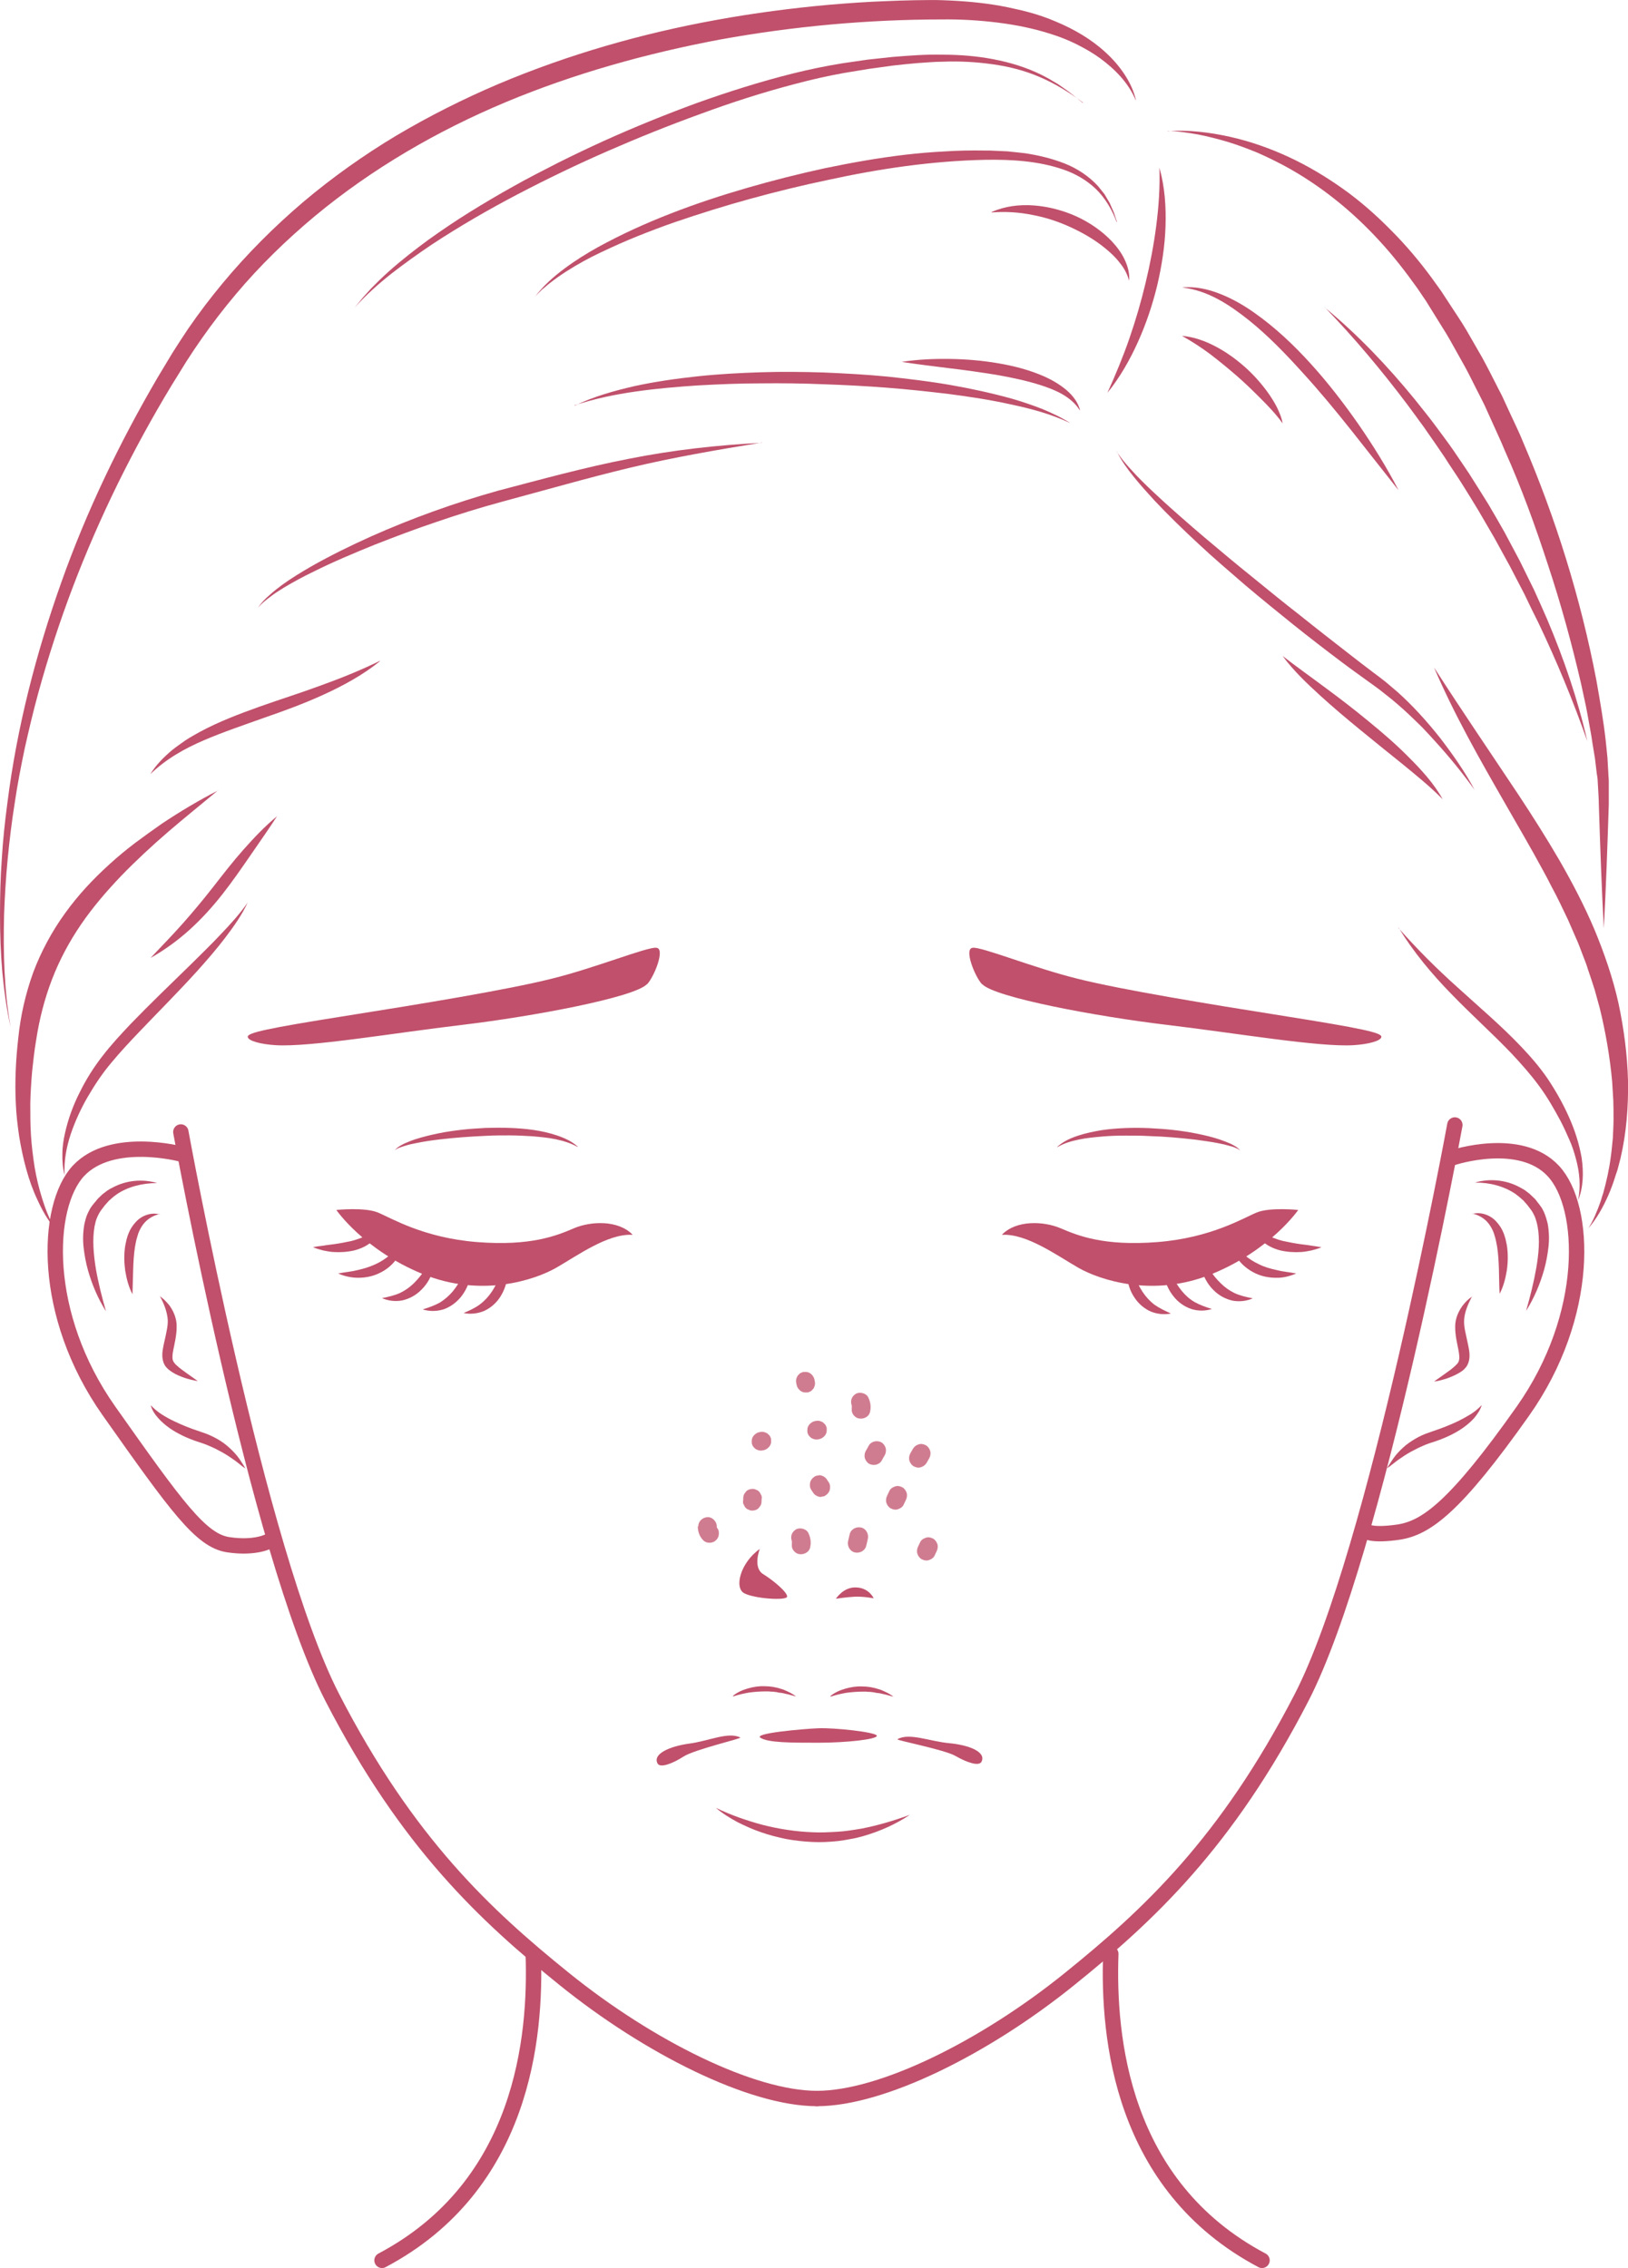 <?xml version="1.0" encoding="UTF-8"?>
<svg id="Layer_2" xmlns="http://www.w3.org/2000/svg" viewBox="0 0 72.02 100.34">
  <defs>
    <style>
      .cls-1 {
        fill: #d07c90;
      }

      .cls-2 {
        fill: #c0506b;
      }

      .cls-3 {
        fill: none;
        stroke: #c0506b;
        stroke-linecap: round;
        stroke-linejoin: round;
        stroke-width: .68px;
      }
    </style>
  </defs>
  <g id="_レイアウト" data-name="レイアウト">
    <g>
      <g>
        <path class="cls-2" d="M44.33,54.62c.63-.65,1.84-.6,2.59-.28.75.32,1.9.8,4.29.61,2.38-.19,3.8-1.07,4.39-1.31.59-.24,1.83-.11,1.83-.11,0,0-1.2,1.76-3.81,2.83-2.61,1.07-4.98.26-5.91-.27-.94-.54-2.29-1.52-3.37-1.46Z"/>
        <path class="cls-2" d="M55.5,53.97c.1.29.29.49.51.63.22.14.47.23.74.3.27.06.54.11.83.15.14.02.29.03.43.06.15.02.29.04.45.07-.14.06-.29.1-.44.14-.15.03-.3.06-.45.07-.31.02-.62,0-.93-.07-.31-.08-.61-.22-.85-.46-.12-.12-.21-.26-.27-.42-.05-.16-.07-.32-.02-.47Z"/>
        <path class="cls-2" d="M54.52,54.86c.06.14.14.26.23.36.04.05.1.1.14.15.05.05.1.1.15.14.21.18.43.32.67.43.24.12.5.19.77.25.27.07.56.09.86.15-.28.12-.58.2-.89.19-.31,0-.63-.06-.92-.2-.29-.14-.55-.34-.74-.59-.05-.06-.09-.13-.13-.2-.03-.07-.07-.14-.1-.22-.05-.15-.09-.31-.05-.46Z"/>
        <path class="cls-2" d="M53.16,55.41c.02.15.08.27.15.4l.05.09.05.09c.03.06.07.12.1.17.14.23.31.44.49.61.18.18.39.33.62.44.24.11.5.17.8.23-.27.12-.59.16-.9.1-.31-.07-.6-.23-.82-.45-.23-.22-.39-.49-.5-.78-.02-.07-.05-.14-.06-.22l-.02-.11v-.11c-.02-.15-.03-.31.05-.45Z"/>
        <path class="cls-2" d="M51.58,55.66c0,.15.06.28.1.41l.04.1.04.09c.02.06.06.12.09.18.12.24.26.46.42.66.16.2.35.37.57.5.23.13.48.22.77.31-.28.09-.6.1-.91,0-.3-.1-.57-.29-.77-.54-.2-.24-.34-.53-.41-.83-.02-.07-.03-.15-.04-.23v-.11s-.01-.12-.01-.12c0-.15.02-.31.11-.44Z"/>
        <path class="cls-2" d="M50.01,55.65c0,.15.03.28.06.42l.03.1.03.1c.02.07.04.13.07.19.09.25.21.49.35.7.14.21.31.4.52.56.21.15.46.27.73.39-.29.06-.61.03-.9-.09-.29-.13-.54-.35-.71-.61-.18-.26-.28-.56-.32-.86,0-.08-.02-.15-.02-.23v-.11s.01-.11.01-.11c.02-.15.05-.31.15-.43Z"/>
        <path class="cls-2" d="M46.77,50.74c.26-.24.59-.39.93-.5.34-.11.68-.18,1.03-.24.7-.1,1.41-.12,2.11-.09.35.02.7.04,1.05.08.35.04.7.09,1.04.16.35.07.69.15,1.02.26.17.06.33.12.49.19.16.08.32.16.43.31-.06-.06-.14-.1-.22-.13-.08-.04-.16-.06-.24-.08-.17-.05-.33-.09-.5-.12-.34-.07-.68-.11-1.02-.16-.69-.08-1.37-.14-2.06-.16-.34-.02-.69-.02-1.03-.02-.34,0-.69.01-1.03.04-.34.03-.68.06-1.02.13-.34.07-.67.16-.97.34Z"/>
      </g>
      <g>
        <path class="cls-2" d="M27.98,54.62c-.63-.65-1.84-.6-2.59-.28-.75.32-1.9.8-4.29.61-2.38-.19-3.8-1.07-4.39-1.31s-1.83-.11-1.83-.11c0,0,1.2,1.76,3.81,2.83,2.61,1.07,4.98.26,5.91-.27.94-.54,2.29-1.52,3.37-1.46Z"/>
        <path class="cls-2" d="M16.81,53.97c.05.15.03.32-.02.47-.06.15-.15.3-.27.42-.23.24-.54.38-.85.46-.31.07-.62.09-.93.07-.15-.01-.3-.04-.45-.07-.15-.04-.29-.08-.44-.14.15-.04.3-.05.45-.07.15-.03.29-.04.43-.06.29-.04.56-.09.83-.15.26-.07.52-.16.74-.3.22-.14.41-.34.51-.63Z"/>
        <path class="cls-2" d="M17.79,54.86c.04.15,0,.32-.05.46-.02.08-.06.15-.1.22-.04.07-.08.14-.13.2-.19.25-.45.46-.74.59-.29.14-.61.2-.92.2-.31,0-.62-.07-.89-.19.3-.06.59-.08.86-.15.27-.06.53-.14.77-.25.24-.11.47-.25.67-.43.05-.04.1-.09.15-.14.04-.05.1-.1.14-.15.09-.11.17-.22.23-.36Z"/>
        <path class="cls-2" d="M19.16,55.41c.07.14.07.3.06.45v.11s-.04.11-.04.11c-.01.08-.04.15-.06.22-.1.29-.27.56-.5.78-.22.22-.51.38-.82.45-.31.06-.63.02-.9-.1.3-.06.56-.12.8-.23.23-.11.44-.26.62-.44.18-.18.35-.39.49-.61.04-.06.07-.11.1-.17l.05-.09.05-.09c.06-.12.12-.25.15-.4Z"/>
        <path class="cls-2" d="M20.73,55.66c.09.13.1.29.11.44v.12s-.01.11-.01.11c0,.08-.02.15-.04.23-.07.3-.21.58-.41.83-.2.24-.47.44-.77.54-.3.09-.62.09-.91,0,.29-.09.54-.18.77-.31.22-.14.41-.31.57-.5.16-.2.3-.42.42-.66.03-.06.06-.12.09-.18l.04-.09.04-.1c.05-.13.1-.26.1-.41Z"/>
        <path class="cls-2" d="M22.3,55.65c.1.12.13.28.15.43v.11s.01.11.01.11c0,.08,0,.15-.02.23-.04.3-.15.6-.32.86-.17.26-.42.48-.71.61-.29.12-.61.15-.9.09.28-.12.52-.23.73-.39.21-.16.38-.35.52-.56.14-.21.26-.45.35-.7.02-.06.05-.13.07-.19l.03-.1.03-.1c.04-.13.07-.27.06-.42Z"/>
        <path class="cls-2" d="M25.55,50.74c-.3-.17-.64-.27-.97-.34-.34-.07-.68-.1-1.02-.13-.34-.02-.69-.04-1.03-.04-.34,0-.69,0-1.03.02-.69.03-1.38.08-2.06.16-.34.04-.68.09-1.02.16-.17.03-.34.07-.5.12-.08.03-.17.05-.24.08-.08.03-.16.07-.22.13.1-.14.27-.23.43-.31.16-.07.33-.14.49-.19.34-.11.68-.19,1.02-.26.34-.07.69-.12,1.04-.16.35-.04.7-.06,1.05-.08.7-.02,1.41-.01,2.11.09.35.05.7.13,1.03.24.33.11.67.26.93.5Z"/>
      </g>
      <path class="cls-2" d="M31.67,79.98c.68.33,1.38.57,2.09.76.71.18,1.44.29,2.17.32.36.02.73,0,1.09-.02.37-.02.73-.08,1.09-.14.72-.14,1.43-.35,2.14-.61-.63.42-1.33.73-2.06.94-.18.05-.37.1-.56.13l-.28.05-.28.04c-.38.04-.77.06-1.15.04-.38-.02-.76-.06-1.14-.13-.38-.08-.75-.17-1.11-.3-.36-.12-.71-.28-1.05-.45-.33-.18-.66-.38-.95-.63Z"/>
      <path class="cls-2" d="M32.42,75.03c.19-.16.42-.26.66-.33.24-.07.49-.11.74-.1.25,0,.5.04.74.12.12.03.23.09.34.14.11.05.21.12.32.19-.12-.02-.23-.06-.35-.09-.12-.02-.23-.06-.35-.07-.06,0-.12-.02-.17-.03l-.17-.02c-.06,0-.12,0-.17-.01-.06,0-.12,0-.17,0-.23,0-.47.02-.7.05-.23.04-.46.09-.7.17Z"/>
      <path class="cls-2" d="M36.73,75.04c.19-.16.42-.26.66-.33.24-.07.49-.11.74-.1.25,0,.5.04.74.12.12.03.23.09.34.14.11.05.21.12.32.19-.12-.02-.23-.06-.35-.09-.12-.02-.23-.06-.35-.07-.06,0-.12-.02-.17-.03l-.17-.02c-.06,0-.12,0-.17-.01-.06,0-.12,0-.17,0-.23,0-.47.02-.7.05-.23.04-.46.09-.7.17Z"/>
      <path class="cls-2" d="M33.64,76.88c-.32-.2,1.86-.39,2.56-.42s2.56.17,2.59.33c.02.16-1.36.31-2.59.31-1.23,0-2.21,0-2.56-.22Z"/>
      <path class="cls-2" d="M39.71,76.95c-.08.04,2.05.45,2.55.73.5.29,1.05.48,1.16.26.22-.44-.57-.74-1.43-.82s-1.76-.47-2.28-.18Z"/>
      <path class="cls-2" d="M32.75,76.87c.08.04-2.03.53-2.51.84-.48.31-1.03.52-1.15.31-.23-.43.54-.76,1.39-.88.86-.11,1.74-.54,2.27-.27Z"/>
      <path class="cls-2" d="M58.6,13.6c1.46,1.2,2.78,2.59,3.98,4.06.29.37.6.74.88,1.12.28.38.57.76.84,1.15l.4.59c.13.2.27.39.39.59.25.4.51.8.76,1.21.24.41.48.82.71,1.23.22.42.45.84.67,1.26l.63,1.28c.2.43.39.87.58,1.3.74,1.75,1.36,3.55,1.78,5.4-.63-1.79-1.35-3.53-2.16-5.23-.21-.42-.42-.84-.62-1.27l-.65-1.25-.68-1.24-.71-1.22c-.24-.4-.49-.8-.74-1.2-.25-.4-.52-.78-.77-1.18-.26-.39-.53-.77-.8-1.16-.13-.2-.28-.38-.41-.57l-.42-.57c-1.13-1.5-2.34-2.95-3.66-4.31Z"/>
      <path class="cls-2" d="M47.9,4.53c-.59-.44-1.22-.83-1.9-1.12-.67-.29-1.38-.47-2.11-.57-.72-.1-1.46-.14-2.19-.11-.37,0-.73.04-1.1.06-.37.03-.73.07-1.09.11l-1.09.15-1.09.18c-.72.13-1.43.29-2.14.48-1.42.37-2.82.82-4.2,1.33-1.38.5-2.75,1.05-4.1,1.64-1.35.59-2.68,1.23-3.98,1.91-1.3.68-2.58,1.42-3.81,2.23-.61.41-1.21.84-1.79,1.29-.58.46-1.13.95-1.62,1.5l.35-.43.37-.41.39-.39c.13-.13.27-.25.41-.38.55-.49,1.14-.95,1.74-1.39.6-.43,1.22-.85,1.85-1.24.63-.39,1.27-.77,1.92-1.13.32-.18.65-.36.98-.53.33-.17.66-.34.99-.51.66-.33,1.33-.65,2.01-.96,1.35-.61,2.73-1.17,4.12-1.68,1.4-.5,2.82-.95,4.26-1.31.72-.18,1.45-.33,2.19-.45l1.1-.16,1.11-.12c.74-.06,1.49-.12,2.23-.1.75,0,1.5.06,2.23.2.74.14,1.46.36,2.13.69l.25.13c.08.04.16.09.24.14.08.05.16.09.24.14l.23.16c.31.21.59.45.88.68Z"/>
      <path class="cls-2" d="M10.97,39.9c-.26.57-.63,1.09-1.01,1.59-.38.5-.79.97-1.21,1.44-.84.93-1.72,1.81-2.58,2.71-.43.45-.85.9-1.24,1.37-.39.46-.73.97-1.04,1.5-.08.13-.15.27-.22.4-.07.14-.14.27-.2.41-.13.28-.24.56-.34.85-.19.58-.31,1.19-.27,1.82-.08-.3-.11-.62-.1-.94,0-.32.05-.63.12-.94.14-.62.36-1.22.65-1.79.28-.57.62-1.11,1.02-1.62.19-.25.4-.49.61-.73.21-.23.42-.46.64-.69.87-.9,1.77-1.76,2.66-2.63.44-.44.89-.87,1.31-1.32.43-.45.85-.91,1.2-1.42Z"/>
      <path class="cls-2" d="M51.29,7.42c.24.84.3,1.74.27,2.61-.03.88-.17,1.76-.37,2.61-.21.86-.49,1.69-.85,2.49-.36.8-.8,1.57-1.35,2.25.36-.8.69-1.59.97-2.4.28-.81.52-1.63.72-2.47.2-.83.36-1.67.47-2.52.11-.85.17-1.71.14-2.58Z"/>
      <path class="cls-2" d="M49.4,9.83c-.2-.55-.51-1.07-.92-1.47-.42-.4-.93-.69-1.47-.87-1.09-.37-2.27-.44-3.43-.42-2.34.05-4.66.39-6.95.89-1.15.24-2.29.52-3.42.83-1.13.31-2.25.66-3.36,1.04-.55.19-1.1.4-1.65.62-.55.22-1.08.46-1.61.71-.53.25-1.04.53-1.54.85-.25.16-.49.33-.72.51-.12.09-.22.19-.34.28-.11.1-.21.21-.31.31.36-.47.81-.87,1.28-1.22.48-.36.98-.67,1.5-.96,1.04-.57,2.12-1.06,3.23-1.49,1.1-.43,2.23-.8,3.37-1.13,1.14-.33,2.29-.62,3.44-.87,1.16-.24,2.33-.45,3.51-.59.59-.07,1.18-.12,1.77-.15.59-.04,1.19-.05,1.78-.04h.22s.22.01.22.01l.45.02c.15,0,.3.03.45.04.15.02.3.03.45.05.59.09,1.18.23,1.74.45.56.22,1.08.56,1.49,1.01.1.12.19.24.28.35.08.13.15.26.23.39.06.14.12.27.18.41l.14.42Z"/>
      <path class="cls-2" d="M43.87,9.38c.58-.26,1.23-.34,1.88-.29.64.05,1.28.22,1.86.48.59.27,1.13.64,1.58,1.11.22.24.42.5.56.8.14.29.23.62.2.94-.08-.31-.23-.57-.42-.8-.18-.24-.4-.44-.63-.63-.46-.38-.98-.68-1.52-.93-.54-.25-1.11-.44-1.7-.55-.59-.12-1.19-.16-1.82-.11Z"/>
      <path class="cls-2" d="M33.7,19.58c-1.96.32-3.9.65-5.82,1.11-.96.23-1.91.48-2.86.74l-2.86.78c-.95.26-1.89.55-2.82.87-.93.31-1.85.66-2.77,1.02-.91.37-1.82.75-2.7,1.19-.44.21-.88.45-1.3.7-.21.13-.42.26-.61.41-.2.15-.39.3-.55.49.14-.21.31-.39.5-.55.18-.17.38-.32.58-.47.4-.29.83-.55,1.26-.8.86-.49,1.76-.93,2.67-1.34,1.82-.81,3.69-1.48,5.61-2.02,1.91-.5,3.82-1.03,5.78-1.41,1.95-.39,3.93-.61,5.9-.71Z"/>
      <path class="cls-2" d="M47.76,18.14c-.19-.3-.46-.52-.75-.69-.29-.17-.61-.29-.94-.4-.65-.21-1.33-.35-2.01-.47-.69-.11-1.38-.21-2.07-.29-.7-.09-1.4-.17-2.1-.28.71-.11,1.42-.14,2.13-.13.71.01,1.43.07,2.13.19.71.12,1.41.3,2.08.6.33.15.65.34.94.58.28.24.52.54.61.9Z"/>
      <path class="cls-2" d="M25.42,17.95c.84-.41,1.75-.66,2.66-.87.92-.2,1.84-.33,2.77-.43.93-.1,1.87-.15,2.8-.18.93-.03,1.87-.02,2.8.01.93.04,1.87.09,2.8.18.93.1,1.86.21,2.78.37.92.16,1.84.36,2.74.61.45.13.89.28,1.33.45.43.18.86.38,1.25.63-.84-.4-1.74-.64-2.64-.83-.9-.2-1.82-.34-2.74-.46-.92-.11-1.84-.21-2.76-.28-.92-.07-1.85-.12-2.77-.15-.93-.04-1.85-.05-2.78-.04-.93,0-1.85.04-2.77.09-.92.06-1.85.14-2.76.27-.92.13-1.83.32-2.71.61Z"/>
      <path class="cls-2" d="M12.27,36.09c-.39.6-.79,1.17-1.19,1.75-.4.58-.8,1.16-1.24,1.72-.44.56-.92,1.09-1.45,1.57-.53.48-1.11.9-1.73,1.25.49-.52.98-1.02,1.44-1.54.46-.52.9-1.05,1.33-1.6.43-.55.86-1.11,1.33-1.64.47-.53.96-1.05,1.51-1.5Z"/>
      <path class="cls-2" d="M16.81,29.25c-.74.6-1.6,1.07-2.47,1.47-.87.4-1.77.73-2.67,1.04-.89.32-1.79.62-2.65.99-.86.37-1.68.83-2.37,1.5.25-.41.6-.76.97-1.07.19-.15.39-.29.59-.43.2-.13.41-.25.63-.37.85-.46,1.76-.8,2.65-1.12.9-.32,1.8-.6,2.69-.93.89-.32,1.76-.67,2.62-1.09Z"/>
      <path class="cls-2" d="M49.4,19.98c.13.19.26.37.41.54.07.09.15.17.23.26.08.08.15.17.23.25.32.33.64.64.98.95.33.31.67.61,1.01.91.34.3.69.6,1.03.89.7.59,1.39,1.17,2.1,1.74.71.58,1.41,1.15,2.13,1.71.71.57,1.43,1.13,2.15,1.69.36.28.72.56,1.08.83.18.13.37.28.55.42.18.15.35.3.53.45.69.62,1.31,1.31,1.88,2.03.56.73,1.09,1.48,1.52,2.29-.53-.74-1.11-1.45-1.72-2.12-.15-.17-.31-.34-.46-.5-.15-.17-.32-.32-.48-.48-.16-.16-.33-.31-.49-.46-.17-.15-.34-.3-.51-.44-.18-.14-.35-.28-.53-.42-.18-.13-.36-.27-.55-.4-.37-.27-.74-.53-1.11-.81-.73-.55-1.46-1.11-2.17-1.68-.71-.57-1.42-1.15-2.12-1.74-.69-.6-1.39-1.19-2.06-1.82-.67-.62-1.33-1.26-1.96-1.93-.31-.34-.62-.68-.91-1.04-.29-.36-.56-.73-.76-1.14Z"/>
      <path class="cls-2" d="M61.86,41.05c.83.94,1.71,1.82,2.64,2.65.92.84,1.88,1.65,2.75,2.56.44.46.86.94,1.22,1.47.36.54.67,1.09.93,1.67.26.58.46,1.19.57,1.83.09.63.08,1.3-.16,1.88.13-.62.07-1.24-.09-1.83-.08-.3-.17-.59-.3-.87-.12-.28-.25-.56-.39-.83-.29-.54-.6-1.08-.96-1.56-.36-.49-.77-.95-1.19-1.4-.85-.89-1.79-1.73-2.66-2.63-.88-.9-1.69-1.87-2.35-2.95Z"/>
      <path class="cls-2" d="M56.74,29.02c.63.49,1.27.94,1.91,1.42.64.47,1.26.95,1.88,1.46.61.5,1.22,1.02,1.78,1.59.14.14.28.28.42.43l.2.22.2.23c.26.31.5.64.69.99-.56-.57-1.17-1.06-1.78-1.56-.61-.49-1.23-.99-1.84-1.49-.61-.5-1.22-1.01-1.81-1.55-.59-.54-1.17-1.09-1.65-1.74Z"/>
      <path class="cls-2" d="M52.29,12.72c.57-.06,1.15.07,1.68.28.54.21,1.04.5,1.51.83.94.66,1.77,1.45,2.53,2.29.76.84,1.45,1.74,2.1,2.67.64.93,1.24,1.89,1.76,2.9l-2.09-2.65c-.7-.88-1.41-1.74-2.16-2.56-.75-.83-1.52-1.63-2.38-2.32-.43-.34-.88-.67-1.37-.93-.49-.26-1.01-.45-1.57-.51Z"/>
      <path class="cls-2" d="M52.29,14.86c.51.04,1.01.22,1.47.46.46.24.88.54,1.27.88.39.34.73.72,1.04,1.14.15.21.29.43.41.66.11.23.22.47.26.73-.3-.42-.64-.77-.99-1.12-.35-.35-.7-.69-1.07-1.01-.37-.32-.75-.63-1.14-.93-.39-.29-.8-.56-1.25-.81Z"/>
      <path class="cls-2" d="M51.66,5.8c.91-.06,1.84.05,2.74.25.9.2,1.78.51,2.62.9.84.39,1.64.87,2.4,1.41.76.54,1.46,1.16,2.11,1.82.66.66,1.26,1.37,1.81,2.12l.41.57c.13.19.25.39.38.58l.38.58c.13.19.25.39.37.59l.69,1.2c.22.4.43.82.64,1.23.1.21.22.41.31.62l.29.63c.19.42.4.83.57,1.26,1.45,3.39,2.55,6.92,3.24,10.53.16.91.32,1.81.42,2.73l.07.69.04.69c0,.12.02.23.02.35v.35c0,.23,0,.47,0,.69-.06,1.83-.12,3.65-.22,5.48-.1-1.83-.16-3.65-.22-5.48,0-.23-.02-.45-.03-.68l-.02-.34c0-.11-.02-.22-.04-.34l-.08-.67-.11-.67-.05-.33-.06-.33-.12-.67c-.08-.45-.19-.89-.28-1.33-.41-1.77-.89-3.52-1.46-5.24-.56-1.72-1.18-3.43-1.92-5.08-.17-.42-.37-.83-.55-1.24l-.28-.62c-.09-.21-.2-.4-.3-.61-.21-.4-.4-.81-.62-1.21l-.66-1.18c-.11-.2-.23-.39-.35-.58l-.36-.58c-.12-.19-.24-.39-.36-.58l-.38-.56c-.52-.73-1.07-1.44-1.68-2.1-1.21-1.32-2.62-2.46-4.21-3.32-.4-.21-.8-.41-1.22-.59-.42-.17-.84-.33-1.27-.46-.43-.13-.87-.24-1.32-.33-.45-.08-.9-.15-1.36-.16Z"/>
      <path class="cls-2" d="M63.44,29.53c1.22,1.9,2.49,3.76,3.74,5.64.62.94,1.23,1.9,1.8,2.88.57.99,1.1,2,1.55,3.06.44,1.06.82,2.15,1.07,3.28.24,1.13.39,2.27.42,3.42.02,1.15-.07,2.31-.33,3.43l-.11.42c-.03.14-.09.27-.13.41-.04.14-.09.27-.14.41-.05.13-.1.27-.16.4-.23.52-.51,1.03-.88,1.46.15-.24.27-.49.37-.75.06-.13.1-.26.15-.39.05-.13.08-.27.13-.4.15-.54.27-1.08.34-1.63.04-.27.06-.55.09-.82.01-.28.03-.55.03-.83,0-.28,0-.55-.01-.83l-.05-.83c-.1-1.1-.29-2.2-.55-3.26l-.22-.8c-.08-.26-.17-.52-.26-.79-.05-.13-.08-.26-.13-.39l-.15-.39c-.1-.26-.19-.52-.31-.77-.11-.25-.22-.51-.33-.76l-.36-.75c-.12-.25-.25-.5-.38-.74l-.19-.37-.2-.37c-.53-.98-1.1-1.95-1.66-2.93-1.12-1.95-2.25-3.93-3.14-6.01Z"/>
      <path class="cls-2" d="M9.65,34.96c-.74.62-1.49,1.22-2.21,1.84-.72.62-1.42,1.27-2.07,1.94-.65.68-1.26,1.39-1.78,2.15-.52.76-.96,1.58-1.29,2.44-.33.86-.56,1.76-.7,2.68-.08.46-.13.93-.18,1.4-.04.47-.07.94-.08,1.41,0,.47,0,.94.03,1.41.03.47.09.94.16,1.4.08.47.19.93.33,1.38.14.45.31.9.55,1.32-.31-.37-.55-.8-.75-1.24-.21-.44-.37-.9-.5-1.37-.13-.47-.23-.95-.31-1.43-.07-.48-.13-.97-.15-1.46-.05-.98,0-1.96.11-2.92.05-.49.13-.98.24-1.46.11-.48.25-.96.42-1.43.35-.93.83-1.82,1.41-2.62.58-.81,1.26-1.53,1.98-2.18.36-.33.74-.64,1.12-.93.39-.29.78-.57,1.18-.85.81-.54,1.63-1.03,2.49-1.47Z"/>
      <path class="cls-2" d="M50.24,4.43c-.32-.77-.92-1.37-1.57-1.85-.33-.24-.68-.44-1.04-.62-.36-.18-.74-.33-1.12-.45-.77-.25-1.57-.41-2.37-.51-.81-.1-1.62-.15-2.44-.14-3.29,0-6.6.3-9.85.89-3.24.61-6.44,1.5-9.48,2.77-3.03,1.27-5.91,2.94-8.44,5.04-1.26,1.05-2.44,2.2-3.5,3.46-.53.63-1.03,1.28-1.5,1.95l-.35.51-.34.52-.65,1.05c-.86,1.42-1.65,2.87-2.38,4.35-.73,1.49-1.39,3-1.98,4.55-.59,1.55-1.1,3.12-1.54,4.72-.22.8-.41,1.61-.59,2.41-.17.81-.33,1.63-.45,2.45-.13.82-.23,1.64-.31,2.47-.08.83-.13,1.65-.16,2.48-.04,1.66,0,3.33.29,4.97-.18-.81-.29-1.64-.37-2.47C.03,42.16,0,41.32,0,40.49c0-.83.02-1.67.08-2.5.05-.83.14-1.67.25-2.49.42-3.32,1.26-6.58,2.38-9.73,1.12-3.16,2.58-6.19,4.27-9.08l.65-1.08.34-.53.35-.53c.48-.7.99-1.37,1.53-2.02,1.08-1.3,2.28-2.5,3.56-3.59,1.29-1.09,2.67-2.07,4.12-2.94,1.45-.86,2.96-1.62,4.51-2.28,3.1-1.31,6.35-2.24,9.66-2.84,1.65-.3,3.32-.52,4.99-.67.84-.07,1.67-.13,2.51-.16.42-.02.84-.03,1.26-.04.42,0,.84-.02,1.26,0,.85.03,1.7.1,2.54.25.21.04.42.08.63.13l.31.07.31.08c.41.11.82.25,1.21.42.79.33,1.55.77,2.18,1.35.32.29.6.61.84.97.23.35.42.74.51,1.15Z"/>
      <g>
        <path class="cls-2" d="M33.61,68.53s-.32.82.15,1.11c.47.29,1.09.82,1.06,1-.03.18-1.43.09-1.89-.15-.46-.23-.19-1.35.69-1.97Z"/>
        <path class="cls-2" d="M36.98,70.73s.33-.53.9-.5c.57.02.77.48.77.48,0,0-.47-.09-.85-.07s-.82.09-.82.09Z"/>
      </g>
      <path class="cls-2" d="M61.36,64.95s.06-.09.09-.14l.09-.14c.06-.09.12-.18.19-.27.14-.17.3-.33.47-.47.18-.14.37-.26.56-.36.1-.05.2-.1.31-.14l.31-.11c.39-.13.78-.28,1.15-.46.18-.09.36-.19.54-.3.17-.11.33-.24.48-.4-.06.21-.19.4-.33.57-.15.17-.32.31-.5.44-.36.25-.77.44-1.18.58l-.3.1c-.1.03-.19.07-.28.11-.19.08-.37.17-.55.27-.18.1-.35.21-.52.33-.09.06-.17.13-.25.19-.09.06-.16.14-.26.19Z"/>
      <path class="cls-2" d="M67.51,58c.18-.63.34-1.26.45-1.89.11-.63.17-1.27.06-1.86-.03-.15-.07-.29-.12-.42-.06-.13-.12-.25-.22-.37-.05-.06-.09-.13-.14-.18l-.15-.17-.17-.15c-.06-.05-.12-.09-.18-.14-.5-.34-1.14-.51-1.79-.5.63-.19,1.36-.13,1.97.2.07.04.15.08.23.13l.21.16.19.18c.07.06.12.13.17.2l.08.1s.05.08.08.11c.03.04.05.08.07.12.02.04.04.08.06.12.07.17.12.34.16.51.06.35.07.69.03,1.03-.04.34-.1.67-.19.99-.18.64-.44,1.25-.79,1.81Z"/>
      <path class="cls-2" d="M65.13,53.71c.35-.11.79.03,1.06.33.14.15.25.32.32.5.04.09.06.18.09.27.02.09.04.19.06.28.06.37.05.75,0,1.11-.06.36-.15.72-.32,1.04-.02-.37-.02-.72-.03-1.07-.01-.35-.03-.69-.08-1.02-.03-.16-.06-.33-.11-.48-.04-.16-.11-.3-.19-.43-.16-.26-.43-.47-.79-.55Z"/>
      <path class="cls-2" d="M65.13,57.34c-.19.35-.34.71-.36,1.05-.01.17.01.33.05.52.04.18.08.37.12.56.04.19.09.4.06.65-.02.12-.06.26-.15.37-.09.11-.17.17-.27.23-.18.11-.37.19-.56.26-.19.06-.38.12-.58.14l.48-.34c.16-.11.31-.22.44-.34.06-.06.13-.12.15-.17.03-.05.04-.11.05-.18,0-.14-.03-.33-.07-.51-.04-.19-.08-.39-.1-.59-.02-.19-.03-.43.03-.64.05-.21.15-.4.27-.57.12-.16.26-.31.44-.42Z"/>
      <path class="cls-2" d="M10.84,64.95c-.1-.05-.18-.13-.26-.19-.08-.07-.17-.13-.25-.19-.17-.12-.34-.23-.52-.33-.18-.1-.36-.19-.55-.27-.09-.04-.19-.08-.28-.11l-.3-.1c-.41-.14-.82-.33-1.18-.58-.18-.13-.35-.27-.5-.44-.15-.17-.28-.36-.33-.57.15.16.31.29.48.4.17.11.35.21.54.3.37.18.75.33,1.15.46l.31.11c.1.04.21.09.31.14.2.1.39.22.56.36.17.14.33.3.47.47.07.09.13.17.19.27l.09.14s.05.09.09.14Z"/>
      <path class="cls-2" d="M4.68,58c-.35-.56-.61-1.17-.79-1.81-.09-.32-.15-.65-.19-.99-.04-.34-.03-.68.03-1.03.04-.17.08-.35.16-.51.02-.04.04-.08.06-.12.02-.04.04-.08.07-.12.03-.04.05-.08.08-.11l.08-.1c.06-.06.11-.14.17-.2l.19-.18.21-.16c.07-.05.15-.09.23-.13.61-.33,1.34-.39,1.97-.2-.65,0-1.29.16-1.79.5-.06.05-.13.09-.18.14l-.17.15-.15.17c-.05.05-.09.12-.14.18-.1.12-.16.24-.22.37-.06.13-.09.28-.12.42-.1.59-.04,1.23.06,1.86.11.63.27,1.26.45,1.89Z"/>
      <path class="cls-2" d="M7.06,53.71c-.36.08-.63.29-.79.55-.08.13-.15.27-.19.43-.05.15-.08.31-.11.48-.05.33-.07.67-.08,1.02-.01.35-.02.7-.03,1.07-.17-.33-.26-.68-.32-1.04-.05-.36-.06-.73,0-1.11.02-.09.04-.19.06-.28.03-.09.05-.18.09-.27.07-.18.18-.35.32-.5.27-.3.71-.44,1.06-.33Z"/>
      <path class="cls-2" d="M7.06,57.34c.17.11.31.26.44.42.12.17.22.36.27.57.06.21.05.45.03.64-.02.2-.06.4-.1.59-.04.19-.08.37-.07.51,0,.07.02.13.05.18.03.05.09.12.15.17.13.12.29.23.44.34l.48.34c-.2-.03-.39-.08-.58-.14-.19-.07-.38-.14-.56-.26-.09-.06-.18-.12-.27-.23-.09-.11-.13-.24-.15-.37-.03-.25.02-.45.06-.65.04-.19.09-.38.12-.56.04-.19.06-.35.05-.52-.03-.35-.17-.71-.36-1.05Z"/>
      <path class="cls-3" d="M23.59,86.44c.13,3.68-.45,10.26-6.69,13.56"/>
      <path class="cls-3" d="M49.14,86.44c-.13,3.68.45,10.26,6.69,13.56"/>
      <path class="cls-3" d="M36.14,92.84c2.88,0,7.43-2.26,11.18-5.29,3.47-2.8,6.94-6.01,10.26-12.45,3.32-6.44,6.78-25.33,6.78-25.33"/>
      <path class="cls-3" d="M36.14,92.84c-2.88,0-7.43-2.26-11.18-5.29-3.47-2.8-6.94-6.01-10.26-12.45-3.32-6.44-6.7-25.02-6.7-25.02"/>
      <path class="cls-3" d="M64.29,51.21s2.97-.98,4.43.6c1.46,1.57,1.65,6.37-1.35,10.62-3,4.25-4.28,5.16-5.49,5.35-1.21.18-1.47-.04-1.47-.04"/>
      <path class="cls-3" d="M8.03,51.06s-3.09-.83-4.56.74c-1.46,1.57-1.65,6.37,1.35,10.62s4.07,5.74,5.28,5.92,1.8-.16,1.8-.16"/>
      <path class="cls-1" d="M30.87,67.53c0,.18.05.37.16.52.07.09.13.16.25.19.1.03.23.01.32-.04.09-.06.16-.14.19-.25.02-.1.02-.23-.04-.32-.03-.03-.05-.07-.06-.11.01.03.03.07.04.1-.02-.04-.03-.08-.03-.12,0,.04,0,.07.01.11,0-.03,0-.06,0-.08,0-.21-.19-.42-.41-.41-.22.01-.41.18-.41.41h0Z"/>
      <path class="cls-1" d="M40.71,68.22c-.03.06-.06.13-.09.19-.05.1-.07.21-.04.32.03.1.1.2.19.25.1.05.21.08.32.04.1-.03.2-.09.25-.19.03-.06.06-.13.09-.19.05-.1.07-.21.04-.32-.03-.1-.1-.2-.19-.25-.1-.05-.21-.08-.32-.04-.1.03-.2.09-.25.19h0Z"/>
      <path class="cls-1" d="M40.39,64.09c-.04.07-.08.14-.12.21-.05.09-.07.21-.04.32.03.1.1.2.19.25.1.05.21.08.32.04.1-.03.19-.09.25-.19l.12-.21c.05-.09.07-.21.04-.32-.03-.1-.1-.2-.19-.25-.1-.05-.21-.08-.32-.04-.1.03-.19.09-.25.19h0Z"/>
      <path class="cls-1" d="M32.88,66.28s0,.1-.01.14c0,.06,0,.11.04.16.02.05.04.09.08.13.04.04.08.07.13.08.05.03.1.04.16.04.11,0,.22-.04.29-.12.02-.03.04-.06.06-.08.04-.06.06-.13.06-.21,0-.05,0-.1.01-.14,0-.06,0-.11-.04-.16-.02-.05-.04-.09-.08-.13-.04-.04-.08-.07-.13-.08-.05-.03-.1-.04-.16-.04-.11,0-.22.04-.29.12-.02.03-.04.06-.06.08-.04.06-.06.13-.06.21h0Z"/>
      <path class="cls-1" d="M33.77,64.16s.03,0,.04-.01c.05-.01.1-.04.14-.07.04-.03.08-.07.11-.12.03-.05.05-.1.05-.15.01-.05,0-.11,0-.16-.01-.03-.03-.07-.04-.1-.04-.06-.09-.11-.15-.15l-.1-.04c-.07-.02-.15-.02-.22,0-.01,0-.03,0-.04.01-.05.01-.1.04-.14.07-.04.03-.08.07-.11.12-.03.05-.05.1-.05.15-.01.05,0,.11,0,.16.01.03.03.07.04.1.04.06.09.11.15.15.03.01.07.03.1.04.07.02.15.02.22,0h0Z"/>
      <path class="cls-1" d="M37.68,62.24s.01.03.02.04c-.01-.03-.03-.07-.04-.1.01.04.02.07.03.11,0-.04,0-.07-.01-.11,0,.04,0,.09,0,.13,0-.04,0-.07.01-.11,0,.01,0,.03,0,.04-.02.11-.02.22.04.32.05.09.15.17.25.19.21.05.46-.06.51-.29.05-.23.02-.43-.08-.64-.09-.19-.39-.26-.56-.15-.2.13-.25.35-.15.56h0Z"/>
      <path class="cls-1" d="M35.23,61.21s.01.06.02.09c.01.05.04.1.07.14.03.04.07.08.12.11.05.03.1.05.15.05.05.01.11,0,.16,0,.03-.01.07-.03.1-.04.06-.04.11-.09.15-.15.01-.03.03-.07.04-.1.02-.07.02-.15,0-.22,0-.03-.01-.06-.02-.09-.01-.05-.04-.1-.07-.14-.03-.04-.07-.08-.12-.11-.05-.03-.1-.05-.15-.05-.05-.01-.11,0-.16,0-.03.01-.07.03-.1.04-.06.04-.11.09-.15.15l-.04.1c-.02.07-.02.15,0,.22h0Z"/>
      <path class="cls-1" d="M39.35,65.95c-.03.07-.07.14-.1.21-.05.1-.07.21-.04.32.03.1.1.2.19.25.1.05.21.08.32.04.1-.03.2-.09.25-.19.03-.07.07-.14.1-.21.05-.1.07-.21.04-.32-.03-.1-.1-.2-.19-.25-.1-.05-.21-.08-.32-.04-.1.03-.2.09-.25.19h0Z"/>
      <path class="cls-1" d="M37.59,67.87c-.02.1-.05.2-.07.3-.05.21.06.45.29.51.21.05.45-.06.51-.29.02-.1.05-.2.07-.3.05-.21-.06-.45-.29-.51-.21-.05-.45.06-.51.29h0Z"/>
      <path class="cls-1" d="M38.43,63.96c-.04.08-.08.15-.13.23-.05.09-.07.21-.04.32.03.1.1.2.19.25.19.1.45.05.56-.15.04-.08.08-.15.13-.23.05-.09.07-.21.04-.32-.03-.1-.1-.2-.19-.25-.19-.1-.45-.05-.56.15h0Z"/>
      <path class="cls-1" d="M35.03,68.24s.01.03.02.04c-.01-.03-.03-.07-.04-.1.01.04.02.07.03.11,0-.04,0-.07-.01-.11,0,.04,0,.09,0,.13,0-.04,0-.07.01-.11,0,.01,0,.03,0,.04-.02.11-.02.22.04.32.05.09.15.17.25.19.2.05.46-.06.51-.29.05-.23.02-.43-.08-.64-.09-.19-.39-.26-.56-.15-.2.13-.25.35-.15.56h0Z"/>
      <path class="cls-1" d="M35.88,65.9s.05.08.08.12c.05.09.14.16.25.19.05.02.11.02.16,0,.05,0,.11-.02.15-.05.09-.06.16-.14.19-.25.02-.11.02-.22-.04-.32-.03-.04-.05-.08-.08-.12-.05-.09-.14-.16-.25-.19-.05-.02-.11-.02-.16,0-.05,0-.11.02-.15.05-.09.06-.16.14-.19.25-.02.11-.02.22.04.32h0Z"/>
      <path class="cls-1" d="M36.06,62.87s-.03,0-.04.01c-.05.01-.1.04-.14.07-.04.03-.08.07-.11.12-.03.05-.05.1-.05.15-.01.05,0,.11,0,.16l.04.1c.04.06.09.11.15.15.03.01.07.03.1.04.07.02.15.02.22,0,.01,0,.03,0,.04-.01.05-.01.1-.04.14-.07.04-.03.08-.07.11-.12.03-.05.05-.1.05-.15.01-.05,0-.11,0-.16l-.04-.1c-.04-.06-.09-.11-.15-.15-.03-.01-.07-.03-.1-.04-.07-.02-.15-.02-.22,0h0Z"/>
      <path class="cls-2" d="M43.45,43.54c.56.59,5.06,1.43,8.16,1.8,3.11.37,6.72.99,8.26.9.66-.04,1.23-.19,1.24-.37.01-.18-.83-.37-4.36-.93-3.28-.52-7.13-1.15-9.08-1.64-1.95-.48-4.24-1.42-4.64-1.37-.4.04.1,1.28.41,1.61Z"/>
      <path class="cls-2" d="M28.62,43.54c-.56.59-5.06,1.43-8.16,1.8-3.11.37-6.72.99-8.26.9-.66-.04-1.23-.19-1.24-.37-.01-.18.83-.37,4.36-.93,3.28-.52,7.13-1.15,9.08-1.64,1.95-.48,4.24-1.42,4.64-1.37.4.04-.1,1.28-.41,1.61Z"/>
    </g>
  </g>
</svg>